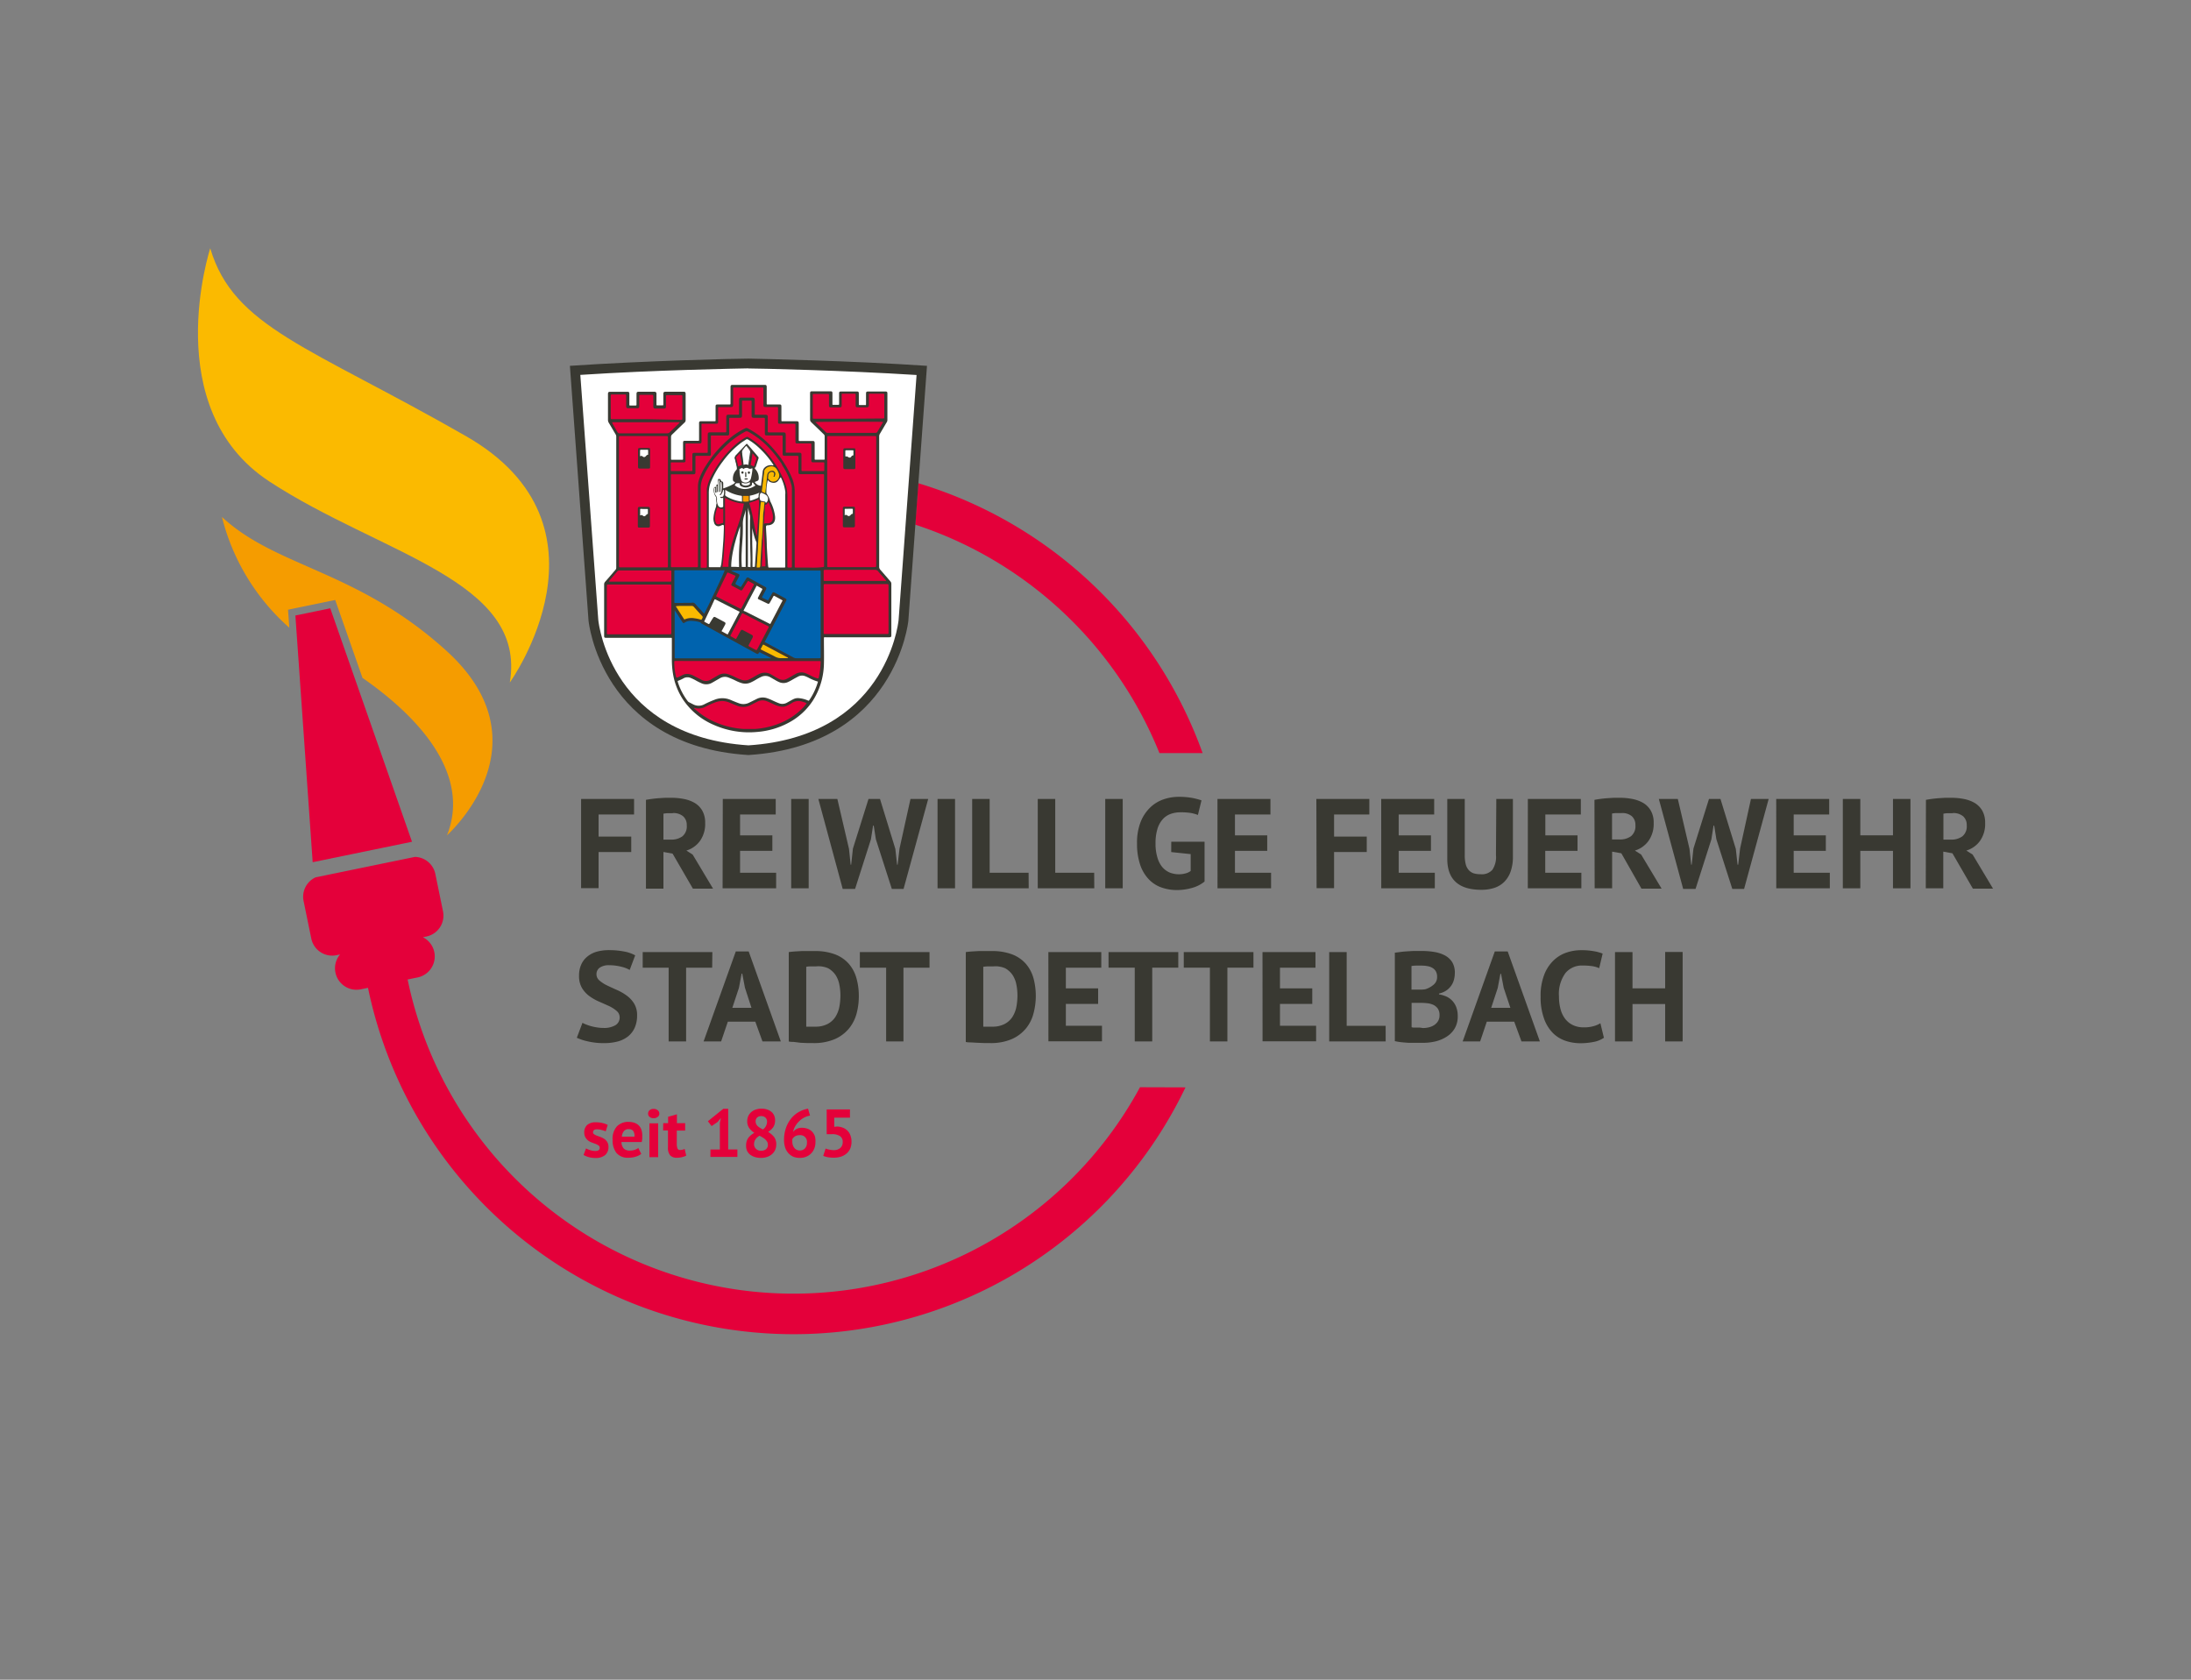 <svg xmlns="http://www.w3.org/2000/svg" viewBox="0 0 450 345"><rect x="0" y="0" width="450" height="345" fill="#808080" stroke="none"/><defs><style>.cls-1{fill:#e4003a;}.cls-2{fill:#393932;}.cls-3{fill:#fbba00;}.cls-4{fill:#f59c00;}.cls-5{fill:#fff;}.cls-6{fill:#0063ae;}.cls-7{fill:#faf9f9;}.cls-8{fill:#0c0a0a;}</style></defs><g id="FFW_Dettelbach" data-name="FFW Dettelbach"><path class="cls-1" d="M188.6,99.25l-.63,8.51a81.32,81.32,0,0,1,50.16,46.92H247A89.44,89.44,0,0,0,188.6,99.25Z"/><path class="cls-1" d="M234.14,223.31A80.93,80.93,0,0,1,83.72,201.18l2.14-.44a4.41,4.41,0,0,0,1-8.24l.77-.16a4.38,4.38,0,0,0,3.35-5.2l-1.57-7.65A4.39,4.39,0,0,0,85.22,176v0l-20.4,4.2v0a4.38,4.38,0,0,0-2.46,4.9l1.57,7.65a4.39,4.39,0,0,0,5.14,3.45l.77-.16a4.41,4.41,0,0,0,4.2,7.17l1.54-.32a89.26,89.26,0,0,0,167.9,20.45Z"/><path class="cls-2" d="M119.35,164.1h10.88v3.19h-7.29v4.54h6.71V175h-6.71v7.42h-3.59Z"/><path class="cls-2" d="M132.67,164.28c.4-.07.83-.14,1.29-.2s.93-.11,1.39-.14.92-.06,1.35-.08l1.21,0a13.39,13.39,0,0,1,2.53.24,7.13,7.13,0,0,1,2.23.81,4.43,4.43,0,0,1,1.57,1.59,5,5,0,0,1,.59,2.53,6,6,0,0,1-1.05,3.67,5.35,5.35,0,0,1-2.81,2l1.29.82,4.19,7h-4.14l-4.17-7.19-1.88-.34v7.53h-3.59Zm5.5,2.75c-.37,0-.73,0-1.09,0a4.43,4.43,0,0,0-.82.1v5.32h1.52a3.78,3.78,0,0,0,2.38-.68,2.63,2.63,0,0,0,.89-2.25,2.37,2.37,0,0,0-.73-1.85A3.08,3.08,0,0,0,138.17,167Z"/><path class="cls-2" d="M148.45,164.1h10.87v3.19H152v4.28h6.63v3.19H152v4.49h7.41v3.2h-11Z"/><path class="cls-2" d="M162.5,164.1h3.59v18.35H162.5Z"/><path class="cls-2" d="M174.37,174.35l.34,3.25h.11l.36-3.31,3.2-10.19h2.36l3.15,10.25.36,3.25h.11l.39-3.31L187,164.1h3.64l-5.06,18.48h-2.41l-3.28-10.2-.44-2.81h-.13l-.45,2.84-3.25,10.17h-2.54l-5-18.48h3.9Z"/><path class="cls-2" d="M192.56,164.1h3.59v18.35h-3.59Z"/><path class="cls-2" d="M211.28,182.45H199.67V164.1h3.59v15.15h8Z"/><path class="cls-2" d="M224.75,182.45H213.14V164.1h3.59v15.15h8Z"/><path class="cls-2" d="M227,164.1h3.59v18.35H227Z"/><path class="cls-2" d="M240.56,172.88h6.84v8.18a6.93,6.93,0,0,1-2.64,1.33,11.39,11.39,0,0,1-3,.42,9.43,9.43,0,0,1-3.27-.55,6.58,6.58,0,0,1-2.6-1.72,8,8,0,0,1-1.74-3,13.41,13.41,0,0,1-.62-4.3,11.65,11.65,0,0,1,.74-4.42,8.39,8.39,0,0,1,2-3,7.37,7.37,0,0,1,2.74-1.65,9.62,9.62,0,0,1,3.09-.51,15.1,15.1,0,0,1,2.77.23,14,14,0,0,1,1.9.5l-.74,3a7.19,7.19,0,0,0-1.46-.41,13.14,13.14,0,0,0-2.08-.14,6,6,0,0,0-2.07.34,4,4,0,0,0-1.63,1.11,5.23,5.23,0,0,0-1.08,2,10,10,0,0,0-.38,2.94,9.5,9.5,0,0,0,.37,2.84,5.4,5.4,0,0,0,1,2,4.21,4.21,0,0,0,1.53,1.14,5.17,5.17,0,0,0,3.21.19,3,3,0,0,0,1.11-.51v-3.46l-4-.42Z"/><path class="cls-2" d="M250.05,164.1h10.88v3.19h-7.29v4.28h6.63v3.19h-6.63v4.49h7.42v3.2h-11Z"/><path class="cls-2" d="M270.36,164.1h10.88v3.19H274v4.54h6.71V175H274v7.42h-3.59Z"/><path class="cls-2" d="M283.68,164.1h10.88v3.19h-7.29v4.28h6.63v3.19h-6.63v4.49h7.42v3.2h-11Z"/><path class="cls-2" d="M307.32,164.1h3.41v11.84a9,9,0,0,1-.47,3.07,5.7,5.7,0,0,1-1.31,2.12,5.14,5.14,0,0,1-2.05,1.24,8.52,8.52,0,0,1-2.65.39q-7,0-7-6.37V164.1h3.59v11.58a7.21,7.21,0,0,0,.2,1.82,2.83,2.83,0,0,0,.62,1.21,2.41,2.41,0,0,0,1,.66,5,5,0,0,0,1.47.19,2.86,2.86,0,0,0,2.39-.92,4.73,4.73,0,0,0,.73-3Z"/><path class="cls-2" d="M313.8,164.1h10.88v3.19h-7.29v4.28H324v3.19h-6.63v4.49h7.42v3.2h-11Z"/><path class="cls-2" d="M327.48,164.28c.4-.07.83-.14,1.3-.2s.92-.11,1.39-.14.91-.06,1.35-.08l1.2,0a13.31,13.31,0,0,1,2.53.24,7.13,7.13,0,0,1,2.23.81,4.35,4.35,0,0,1,1.57,1.59,4.86,4.86,0,0,1,.59,2.53,6,6,0,0,1-1.05,3.67,5.37,5.37,0,0,1-2.8,2l1.28.82,4.2,7h-4.14L333,175.26l-1.89-.34v7.53h-3.59ZM333,167c-.36,0-.73,0-1.08,0a4.56,4.56,0,0,0-.83.1v5.32h1.52a3.81,3.81,0,0,0,2.39-.68,2.66,2.66,0,0,0,.89-2.25,2.38,2.38,0,0,0-.74-1.85A3.06,3.06,0,0,0,333,167Z"/><path class="cls-2" d="M347,174.35l.34,3.25h.11l.36-3.31L351,164.1h2.36l3.15,10.25.36,3.25H357l.39-3.31,2.23-10.19h3.64l-5.05,18.48h-2.42l-3.27-10.2-.45-2.81h-.13l-.45,2.84-3.25,10.17h-2.54l-5-18.48h3.9Z"/><path class="cls-2" d="M364.81,164.1h10.88v3.19H368.4v4.28H375v3.19H368.4v4.49h7.42v3.2h-11Z"/><path class="cls-2" d="M388.79,174.76h-6.71v7.69h-3.59V164.1h3.59v7.47h6.71V164.1h3.59v18.35h-3.59Z"/><path class="cls-2" d="M395.56,164.28c.4-.07.83-.14,1.29-.2s.93-.11,1.39-.14.91-.06,1.35-.08l1.21,0a13.39,13.39,0,0,1,2.53.24,7.13,7.13,0,0,1,2.23.81,4.43,4.43,0,0,1,1.57,1.59,5,5,0,0,1,.59,2.53,6,6,0,0,1-1.05,3.67,5.35,5.35,0,0,1-2.81,2l1.29.82,4.19,7H405.2L401,175.26l-1.88-.34v7.53h-3.59Zm5.5,2.75c-.37,0-.73,0-1.09,0a4.43,4.43,0,0,0-.82.1v5.32h1.52a3.78,3.78,0,0,0,2.38-.68,2.63,2.63,0,0,0,.89-2.25,2.37,2.37,0,0,0-.73-1.85A3.08,3.08,0,0,0,401.06,167Z"/><path class="cls-2" d="M127.27,209a1.7,1.7,0,0,0-.62-1.36,6.86,6.86,0,0,0-1.55-1c-.62-.28-1.29-.58-2-.89a10.35,10.35,0,0,1-2-1.12,5.76,5.76,0,0,1-1.55-1.67,4.75,4.75,0,0,1-.62-2.54,5.52,5.52,0,0,1,.45-2.32,4.38,4.38,0,0,1,1.27-1.64,5.41,5.41,0,0,1,1.95-1,9.35,9.35,0,0,1,2.52-.31,16,16,0,0,1,3,.27,7.53,7.53,0,0,1,2.34.8l-1.13,3a6.38,6.38,0,0,0-1.73-.66,9.87,9.87,0,0,0-2.49-.31,3.22,3.22,0,0,0-1.93.5,1.6,1.6,0,0,0-.67,1.34,1.66,1.66,0,0,0,.62,1.31,7.25,7.25,0,0,0,1.55,1c.62.3,1.29.6,2,.92a10.43,10.43,0,0,1,2,1.14,5.68,5.68,0,0,1,1.55,1.65,4.52,4.52,0,0,1,.62,2.45,6.1,6.1,0,0,1-.49,2.53,4.78,4.78,0,0,1-1.36,1.77,5.85,5.85,0,0,1-2.12,1.05,10.71,10.71,0,0,1-2.74.34,14.28,14.28,0,0,1-3.46-.37,10.82,10.82,0,0,1-2.21-.73l1.16-3.07a6,6,0,0,0,.74.34,9.78,9.78,0,0,0,1,.34,10.47,10.47,0,0,0,1.22.26,8.2,8.2,0,0,0,1.32.11,4.57,4.57,0,0,0,2.45-.54A1.8,1.8,0,0,0,127.27,209Z"/><path class="cls-2" d="M146.27,198.75h-5.35V213.9h-3.59V198.75H132v-3.2h14.31Z"/><path class="cls-2" d="M155.13,209.84h-5.64l-1.38,4.06h-3.6l6.61-18.48h2.65l6.6,18.48H156.6ZM150.41,207h3.93L153,202.87l-.55-2.89h-.13l-.55,2.91Z"/><path class="cls-2" d="M162,195.55c.36-.05.78-.09,1.24-.13l1.43-.08,1.43,0h1.24a11.45,11.45,0,0,1,4.17.68,7.14,7.14,0,0,1,2.81,1.92,7.74,7.74,0,0,1,1.57,2.93,13.45,13.45,0,0,1,.5,3.75,13.75,13.75,0,0,1-.47,3.59,8.16,8.16,0,0,1-1.58,3.07,7.88,7.88,0,0,1-2.89,2.15,10.82,10.82,0,0,1-4.45.81l-1.11,0-1.44-.06L163,214q-.69,0-1-.09Zm5.63,2.94-1.17,0c-.39,0-.68.05-.87.08v12.3l.35,0,.54,0,.55,0h.39a5.3,5.3,0,0,0,2.53-.54,4.24,4.24,0,0,0,1.6-1.42,5.91,5.91,0,0,0,.83-2.06,12.68,12.68,0,0,0,.23-2.4,11.29,11.29,0,0,0-.21-2.16,5.54,5.54,0,0,0-.77-2,4.52,4.52,0,0,0-1.53-1.41A4.94,4.94,0,0,0,167.58,198.49Z"/><path class="cls-2" d="M190.91,198.75h-5.35V213.9H182V198.75H176.6v-3.2h14.31Z"/><path class="cls-2" d="M198.36,195.55c.36-.05.78-.09,1.24-.13l1.43-.08,1.43,0h1.24a11.45,11.45,0,0,1,4.17.68,7.14,7.14,0,0,1,2.81,1.92,7.74,7.74,0,0,1,1.57,2.93,14,14,0,0,1,0,7.34,8,8,0,0,1-1.57,3.07,7.88,7.88,0,0,1-2.89,2.15,10.82,10.82,0,0,1-4.45.81l-1.11,0-1.44-.06-1.43-.08q-.69,0-1-.09Zm5.63,2.94-1.16,0a8.71,8.71,0,0,0-.88.08v12.3l.35,0,.54,0,.55,0h.39a5.3,5.3,0,0,0,2.53-.54,4.24,4.24,0,0,0,1.6-1.42,5.91,5.91,0,0,0,.83-2.06,12.68,12.68,0,0,0,.23-2.4,11.29,11.29,0,0,0-.21-2.16,5.54,5.54,0,0,0-.77-2,4.52,4.52,0,0,0-1.53-1.41A4.94,4.94,0,0,0,204,198.49Z"/><path class="cls-2" d="M215.32,195.55h10.87v3.2h-7.28V203h6.63v3.2h-6.63v4.48h7.42v3.2h-11Z"/><path class="cls-2" d="M242,198.75h-5.35V213.9h-3.59V198.75h-5.38v-3.2H242Z"/><path class="cls-2" d="M257.44,198.75h-5.35V213.9H248.5V198.75h-5.37v-3.2h14.31Z"/><path class="cls-2" d="M259.3,195.55h10.88v3.2h-7.29V203h6.63v3.2h-6.63v4.48h7.42v3.2h-11Z"/><path class="cls-2" d="M284.6,213.9H273V195.55h3.59V210.7h8Z"/><path class="cls-2" d="M298.8,199.83a5.34,5.34,0,0,1-.17,1.36,3.67,3.67,0,0,1-.56,1.24,3.89,3.89,0,0,1-1,1,4.47,4.47,0,0,1-1.52.64v.16a6.75,6.75,0,0,1,1.49.44,3.82,3.82,0,0,1,1.23.87,4,4,0,0,1,.83,1.34,5.18,5.18,0,0,1,.3,1.86,4.81,4.81,0,0,1-.6,2.45,5,5,0,0,1-1.61,1.69,7.42,7.42,0,0,1-2.3,1,11,11,0,0,1-2.65.31h-1.14c-.46,0-1,0-1.49,0s-1.07-.06-1.63-.11a11.79,11.79,0,0,1-1.5-.24V195.68l1.14-.15c.43-.06.88-.1,1.37-.13s1-.07,1.51-.08l1.53,0a15.85,15.85,0,0,1,2.51.2,7.09,7.09,0,0,1,2.17.69,4,4,0,0,1,1.54,1.39A4.12,4.12,0,0,1,298.8,199.83Zm-7.73,3.43.85,0a7,7,0,0,0,.8-.07,4.7,4.7,0,0,0,1.72-.94,2,2,0,0,0,.72-1.63,2.24,2.24,0,0,0-.26-1.12,2,2,0,0,0-.7-.7,2.93,2.93,0,0,0-1-.36,6.15,6.15,0,0,0-1.15-.11q-.69,0-1.26,0a7.23,7.23,0,0,0-.89.08v4.85Zm1.18,7.89a4.86,4.86,0,0,0,1.27-.16,3.18,3.18,0,0,0,1.09-.48,2.56,2.56,0,0,0,.76-.81,2.31,2.31,0,0,0,.29-1.17,2.41,2.41,0,0,0-.34-1.35,2.45,2.45,0,0,0-.89-.77,4,4,0,0,0-1.24-.35,12.26,12.26,0,0,0-1.36-.08h-1.91v5a1.47,1.47,0,0,0,.42.08l.61,0,.68,0Z"/><path class="cls-2" d="M311,209.84h-5.63L304,213.9h-3.59l6.6-18.48h2.65l6.61,18.48h-3.78ZM306.27,207h3.94l-1.37-4.09-.55-2.89h-.13l-.55,2.91Z"/><path class="cls-2" d="M329.42,213.15a5.43,5.43,0,0,1-2.14.86,13.71,13.71,0,0,1-2.66.26,9.55,9.55,0,0,1-3.13-.51,6.67,6.67,0,0,1-2.61-1.65,8,8,0,0,1-1.79-3,12.71,12.71,0,0,1-.67-4.41,11.9,11.9,0,0,1,.75-4.52,8,8,0,0,1,1.94-2.94,7.1,7.1,0,0,1,2.66-1.6,9.36,9.36,0,0,1,2.93-.48,14.25,14.25,0,0,1,2.66.21,9.14,9.14,0,0,1,1.8.49l-.71,3a5.36,5.36,0,0,0-1.43-.42,14.05,14.05,0,0,0-2-.13,4.38,4.38,0,0,0-3.5,1.55,7.27,7.27,0,0,0-1.33,4.81,9.93,9.93,0,0,0,.32,2.59,5.66,5.66,0,0,0,.95,2,4.46,4.46,0,0,0,1.6,1.29,5,5,0,0,0,2.22.46,7.08,7.08,0,0,0,2-.24,5.57,5.57,0,0,0,1.42-.6Z"/><path class="cls-2" d="M342,206.22h-6.71v7.68h-3.59V195.55h3.59V203H342v-7.47h3.59V213.9H342Z"/><path class="cls-1" d="M123.17,235.71a.51.51,0,0,0-.24-.44,3.09,3.09,0,0,0-.58-.31l-.76-.28a3,3,0,0,1-.77-.4,2.32,2.32,0,0,1-.58-.66,1.93,1.93,0,0,1-.24-1,2,2,0,0,1,.61-1.57,2.6,2.6,0,0,1,1.77-.54,5.72,5.72,0,0,1,1.43.17,4.15,4.15,0,0,1,1,.37l-.4,1.31c-.22-.08-.49-.17-.81-.26a3.29,3.29,0,0,0-1-.14c-.53,0-.8.2-.8.62a.45.45,0,0,0,.24.4,2.61,2.61,0,0,0,.58.29l.76.28a4,4,0,0,1,.77.4,2.07,2.07,0,0,1,.58.63,1.87,1.87,0,0,1,.24,1,2.12,2.12,0,0,1-.68,1.66,3,3,0,0,1-2,.6,5.11,5.11,0,0,1-1.38-.18,4.36,4.36,0,0,1-1.05-.44l.5-1.35a5.16,5.16,0,0,0,.85.36,3.59,3.59,0,0,0,1.08.17,1.25,1.25,0,0,0,.65-.15A.57.57,0,0,0,123.17,235.71Z"/><path class="cls-1" d="M131.71,237a3.5,3.5,0,0,1-1.13.57,5,5,0,0,1-1.52.22,3,3,0,0,1-2.46-1,4.22,4.22,0,0,1-.78-2.69,3.82,3.82,0,0,1,.88-2.75,3.24,3.24,0,0,1,2.46-.92,3.86,3.86,0,0,1,1,.14,2.36,2.36,0,0,1,.89.46,2.27,2.27,0,0,1,.63.86,3.52,3.52,0,0,1,.23,1.35c0,.19,0,.4,0,.62a6.31,6.31,0,0,1-.11.7h-4.16a2.08,2.08,0,0,0,.45,1.32,1.74,1.74,0,0,0,1.33.44,3,3,0,0,0,1-.17,2.78,2.78,0,0,0,.68-.36Zm-2.58-5.09a1.28,1.28,0,0,0-1,.42,2.09,2.09,0,0,0-.41,1.13h2.58a1.72,1.72,0,0,0-.23-1.15A1,1,0,0,0,129.13,231.94Z"/><path class="cls-1" d="M133.11,228.73a.92.92,0,0,1,.3-.69,1.16,1.16,0,0,1,.83-.28,1.25,1.25,0,0,1,.85.28.88.88,0,0,1,.33.69.83.83,0,0,1-.33.67,1.29,1.29,0,0,1-.85.27,1.2,1.2,0,0,1-.83-.27A.86.86,0,0,1,133.11,228.73Zm.27,2h1.8v6.94h-1.8Z"/><path class="cls-1" d="M136.22,230.69h1v-1.31l1.81-.51v1.82h1.69v1.52H139v2.67a2.76,2.76,0,0,0,.14,1,.55.55,0,0,0,.55.32,1.65,1.65,0,0,0,.48-.06,2.45,2.45,0,0,0,.45-.16l.32,1.38a4.34,4.34,0,0,1-1.89.43,1.82,1.82,0,0,1-1.41-.49,2.38,2.38,0,0,1-.45-1.62v-3.5h-1Z"/><path class="cls-1" d="M145.92,236.1h1.93v-5.48l.21-1-.67.82-1.24.85-.76-1,3.17-2.56h1v8.36h1.89v1.53h-5.54Z"/><path class="cls-1" d="M153.24,235.26a2.86,2.86,0,0,1,.12-.87,2.42,2.42,0,0,1,.35-.7,3.24,3.24,0,0,1,.55-.56,4.66,4.66,0,0,1,.67-.46,3.66,3.66,0,0,1-1.07-1,2.41,2.41,0,0,1-.39-1.4,2.6,2.6,0,0,1,.2-1,2.39,2.39,0,0,1,.59-.82,2.7,2.7,0,0,1,.92-.54,3.59,3.59,0,0,1,1.22-.2,3.69,3.69,0,0,1,1.14.17,2.64,2.64,0,0,1,.88.47,2,2,0,0,1,.57.75,2.17,2.17,0,0,1,.2,1,2.54,2.54,0,0,1-.36,1.39,3.72,3.72,0,0,1-1.08,1,4.27,4.27,0,0,1,1.26,1.07,2.51,2.51,0,0,1,.42,1.5,2.75,2.75,0,0,1-.23,1.13,2.43,2.43,0,0,1-.65.87,2.86,2.86,0,0,1-1,.56,3.68,3.68,0,0,1-1.27.2,4.12,4.12,0,0,1-1.26-.18,3.16,3.16,0,0,1-1-.52,2.31,2.31,0,0,1-.61-.81A2.56,2.56,0,0,1,153.24,235.26Zm4.47-.19a1.08,1.08,0,0,0-.16-.58,2.16,2.16,0,0,0-.39-.48,3.74,3.74,0,0,0-.54-.39c-.2-.12-.4-.24-.61-.35a2.3,2.3,0,0,0-.89.81,1.8,1.8,0,0,0-.25.87,1.3,1.3,0,0,0,.39,1,1.37,1.37,0,0,0,1.06.4,1.54,1.54,0,0,0,1-.31A1.11,1.11,0,0,0,157.71,235.07Zm-2.52-4.76a1.31,1.31,0,0,0,.13.58,1.34,1.34,0,0,0,.34.44,3,3,0,0,0,.48.35,6.19,6.19,0,0,0,.57.3,2,2,0,0,0,.83-1.56,1.1,1.1,0,0,0-.34-.88,1.21,1.21,0,0,0-.83-.3,1.15,1.15,0,0,0-.89.32A1.08,1.08,0,0,0,155.19,230.31Z"/><path class="cls-1" d="M167.48,234.62a3.28,3.28,0,0,1-.23,1.26,2.94,2.94,0,0,1-1.65,1.69,3.21,3.21,0,0,1-1.3.25,3.73,3.73,0,0,1-1.32-.22,3,3,0,0,1-1-.69,3.23,3.23,0,0,1-.7-1.15,5,5,0,0,1-.25-1.62,7.46,7.46,0,0,1,.4-2.48,6.38,6.38,0,0,1,1.07-1.94,5.54,5.54,0,0,1,1.57-1.33,6,6,0,0,1,1.89-.68l.41,1.43a3.88,3.88,0,0,0-1.28.44,4.36,4.36,0,0,0-1,.76,4.55,4.55,0,0,0-.77,1,4.27,4.27,0,0,0-.44,1.13,2.55,2.55,0,0,1,.73-.59,2.28,2.28,0,0,1,1.11-.24,3.31,3.31,0,0,1,1.15.2,2.35,2.35,0,0,1,.9.57,2.73,2.73,0,0,1,.59.94A3.86,3.86,0,0,1,167.48,234.62Zm-1.75.09a1.36,1.36,0,0,0-1.52-1.55,1.65,1.65,0,0,0-.94.25,1.48,1.48,0,0,0-.54.58c0,.1,0,.19,0,.27v.22a2.5,2.5,0,0,0,.09.66,1.86,1.86,0,0,0,.29.58,1.4,1.4,0,0,0,.48.42,1.46,1.46,0,0,0,.69.16,1.35,1.35,0,0,0,1.06-.45A1.57,1.57,0,0,0,165.73,234.71Z"/><path class="cls-1" d="M171.19,236.23a2,2,0,0,0,1.4-.45,1.54,1.54,0,0,0,.49-1.22,1.38,1.38,0,0,0-.57-1.22,2.85,2.85,0,0,0-1.62-.39l-1.1,0v-5.08h4.78v1.69h-3.23v1.88l.57-.06a3.59,3.59,0,0,1,1.23.25,2.8,2.8,0,0,1,.94.62,2.61,2.61,0,0,1,.6,1,3.54,3.54,0,0,1,.21,1.26,3.62,3.62,0,0,1-.28,1.44,2.89,2.89,0,0,1-.77,1,3.34,3.34,0,0,1-1.16.63,4.86,4.86,0,0,1-1.46.2,6.51,6.51,0,0,1-1.19-.1,4.13,4.13,0,0,1-.95-.28l.49-1.5a3.38,3.38,0,0,0,.7.21A4.77,4.77,0,0,0,171.19,236.23Z"/><path class="cls-3" d="M43.18,51S32.43,83.9,55.32,98.89s52.93,20.24,49.39,41.29c0,0,23.15-32.19-9-50.6S48,67.26,43.18,51Z"/><path class="cls-4" d="M91.58,133.57c-18.27-16.51-34.85-17-46-27.4a44.82,44.82,0,0,0,13.84,22.76l-.26-3.7,9.69-2,5.6,16c14.18,9.88,21.76,21.3,17.35,32.35C91.75,171.57,113,152.89,91.58,133.57Z"/><polygon class="cls-1" points="84.62 172.89 67.83 124.94 60.67 126.42 64.22 177.09 84.62 172.89"/><path class="cls-5" d="M153.65,154.09c-29-1.88-31.67-25.65-31.77-26.66l-3.76-51.34c15.46-1,33.44-1.37,35.48-1.41h.23c2,0,20,.4,35.49,1.41l-3.76,51.37c-.1,1-2.79,24.75-31.77,26.63h-.14Z"/><path class="cls-2" d="M153.71,75.68h.1c2,0,19.23.38,34.44,1.34l-3.69,50.33c-.13,1.26-2.93,23.93-30.84,25.74h0c-27.91-1.81-30.71-24.49-30.84-25.74L119.19,77c15.2-1,32.44-1.3,34.43-1.34h.09m.14-2h-.27c-2.41,0-20.9.42-36.53,1.48l3.83,52.37s2.48,25.6,32.7,27.56v0h.27v0c30.22-2,32.71-27.56,32.71-27.56l3.83-52.37c-15.63-1.06-34.12-1.43-36.54-1.48Z"/><path class="cls-2" d="M131.08,131h-6.55c-.39,0-.45-.05-.45-.44,0-3.51,0-7,0-10.54a.75.75,0,0,1,.19-.51c.72-.81,1.42-1.64,2.13-2.46a.63.63,0,0,0,.17-.45V89.68a.87.87,0,0,0-.12-.45c-.48-.8-.94-1.62-1.43-2.42a1.13,1.13,0,0,1-.15-.57V81c0-.45.08-.53.53-.53h3.49c.28,0,.37.12.37.4,0,.66,0,1.32,0,2,0,.48-.07.41.4.42h.87c.17,0,.21-.06.2-.21V81c0-.46.08-.54.55-.54h3.09c.33,0,.47.14.46.46,0,.69,0,1.39,0,2.08,0,.26,0,.26.25.26H136c.23,0,.23,0,.24-.25,0-.69,0-1.38,0-2.08,0-.3.06-.47.47-.47,1.21,0,2.42,0,3.63,0,.4,0,.48.09.48.5,0,1.77,0,3.54,0,5.3a.64.64,0,0,1-.22.53c-.86.81-1.71,1.65-2.56,2.46a.65.65,0,0,0-.22.5c0,1.45,0,2.91,0,4.36,0,.35,0,.32.29.32H140c.29,0,.29,0,.29-.29V91c0-.41.06-.46.47-.46h2.55c.27,0,.27,0,.27-.28V87.13a2.44,2.44,0,0,1,0-.27c0-.24.12-.33.36-.34h2.69c.4,0,.34,0,.34-.36,0-.87,0-1.74,0-2.62,0-.4.06-.46.47-.46h2.28c.34,0,.32,0,.32-.33V79.52c0-.39.1-.47.49-.47H157c.39,0,.47.08.47.48v3.25c0,.33,0,.29.29.29h2.19c.49,0,.54.05.54.56v2.52a1.34,1.34,0,0,1,0,.2c0,.14.05.18.18.17h2.92c.36,0,.46.09.46.45v3.19a1.92,1.92,0,0,1,0,.24c0,.13.05.18.17.17h2.62c.4,0,.47.07.48.46v3c0,.44-.05.38.36.39h1.48c.17,0,.21,0,.21-.21,0-1.54,0-3.09,0-4.63a.49.49,0,0,0-.18-.38c-.72-.69-1.44-1.4-2.17-2.09s-.64-.59-.64-1.46V81a1.76,1.76,0,0,1,0-.23c0-.32.09-.4.41-.4h3.79c.3,0,.39.1.39.41,0,.67,0,1.34,0,2v.24c0,.1,0,.13.14.13h1.07c.18,0,.16-.11.16-.22V80.79c0-.29.1-.38.39-.38H176c.3,0,.39.1.39.42v2.08c0,.29,0,.29.29.29h.87c.29,0,.32.07.32-.3,0-.61,0-1.23,0-1.84s0-.65.63-.65h3.29c.4,0,.47.07.47.46v5.34a.89.89,0,0,1-.13.5c-.48.8-.94,1.6-1.42,2.4a1,1,0,0,0-.14.53v26.75a.89.89,0,0,0,.23.63c.7.79,1.38,1.59,2.07,2.38a.76.76,0,0,1,.2.51v10.51c0,.41-.07.47-.51.47H169.65c-.49,0-.42-.07-.43.43,0,1.72.05,3.45,0,5.17a14.58,14.58,0,0,1-2.25,7.38,13.46,13.46,0,0,1-5.05,4.6,16.34,16.34,0,0,1-6.36,1.86,17.87,17.87,0,0,1-9.06-1.49,14.35,14.35,0,0,1-6.27-5.24,13.76,13.76,0,0,1-2-5.17,18.24,18.24,0,0,1-.24-3c0-1.35,0-2.71,0-4.06a1.92,1.92,0,0,1,0-.24c0-.09-.05-.14-.15-.13h-6.71Z"/><path class="cls-1" d="M137.78,107v-9.3c0-.29,0-.29.31-.29h4.33c.31,0,.4-.1.41-.4V94.07c0-.49,0-.44.42-.44h2.29c.4,0,.46-.07.46-.47,0-1.1,0-2.2,0-3.29a2.44,2.44,0,0,1,0-.27c0-.09,0-.15.14-.15h3.32a.32.32,0,0,0,.31-.3c0-.11,0-.22,0-.33V86.15c0-.33,0-.33.33-.33h1.78c.42,0,.52-.1.52-.52V82.45c0-.11,0-.17.16-.17h1.64a.15.15,0,0,1,.17.17v2.72a1.34,1.34,0,0,0,0,.2c0,.33.11.44.44.45h1.92c.35,0,.36,0,.36.35v2.69a1.76,1.76,0,0,0,0,.23c0,.23.09.32.32.35h.27c.91,0,1.83,0,2.75,0,.31,0,.31,0,.31.31,0,1.07,0,2.13,0,3.19a1.93,1.93,0,0,0,0,.24c0,.35.09.43.44.44h2.35c.46,0,.46,0,.46.48V96.9c0,.42.07.49.49.49h4.37c.43,0,.4,0,.4.39v18.43c0,.24,0,.21-.24.26a17.22,17.22,0,0,1-2.87.1c-.88,0-1.75,0-2.62,0-.29,0-.3,0-.3-.31V116c0-5,0-10,0-15a7.28,7.28,0,0,0-.63-3,21.63,21.63,0,0,0-3.42-5.43A19.17,19.17,0,0,0,155.29,89a18.68,18.68,0,0,0-1.67-1,.62.62,0,0,0-.63,0,15.49,15.49,0,0,0-3.08,2,23.86,23.86,0,0,0-5,5.75,12.91,12.91,0,0,0-1.27,2.55,5.11,5.11,0,0,0-.29,1.78v16c0,.45,0,.42-.42.42H138c-.16,0-.21-.07-.21-.22a2.43,2.43,0,0,0,0-.27Z"/><path class="cls-1" d="M127.13,103.05V90c0-.48,0-.44.43-.44h9.26c.35,0,.36,0,.36.35,0,.69,0,1.39,0,2.08,0,.88,0,1.77,0,2.65,0,.6,0,1.2,0,1.81V116c0,.65,0,.53-.52.53H127.5c-.37,0-.37,0-.37-.37Z"/><path class="cls-1" d="M169.9,103V90c0-.46-.05-.44.43-.44h9.37c.25,0,.25,0,.26.28V116c0,.51,0,.47-.47.48h-9.33c-.25,0-.25,0-.26-.27V103Z"/><path class="cls-6" d="M150.2,117.19l.3,0h17.79c.25,0,.25,0,.26.27v17.29c0,.5,0,.44-.45.45-1.51,0-3,0-4.53,0a1.17,1.17,0,0,1-.55-.13c-1.9-1-3.82-2.06-5.73-3.08l-.15-.08c-.11,0-.1-.13,0-.22l.37-.71,3.56-6.82.36-.68c.16-.33.13-.43-.19-.61l-.83-.45-1.3-.69c-.29-.15-.38-.12-.54.16s-.46.82-.7,1.23c-.12.2-.12.2-.33.11l-.82-.39c-.25-.12-.25-.12-.12-.38l.69-1.3c.18-.36.15-.46-.2-.65l-3.22-1.79c-.35-.19-.43-.17-.65.18l-.89,1.42c-.16.25-.14.3-.43.13s-.39-.21-.59-.32-.33-.18-.17-.49l.64-1.22c.17-.33.12-.45-.22-.59l-1.08-.46C150.35,117.32,150.26,117.31,150.2,117.19Z"/><path class="cls-1" d="M175.8,130.22h-6.34c-.29,0-.29,0-.29-.31,0-1.64,0-3.29,0-4.93v-4.53a1.93,1.93,0,0,0,0-.24c0-.17.06-.25.23-.25H182c.49,0,.49,0,.49.49v9.36c0,.42.05.41-.39.41Z"/><path class="cls-1" d="M131.22,130.28h-6.4q-.19,0-.18-.18v-9.62c0-.46,0-.42.41-.42h12.41c.45,0,.42,0,.42.42v9.39c0,.44,0,.41-.42.41Z"/><path class="cls-5" d="M168,140a12.38,12.38,0,0,1-.59,1.65,12.88,12.88,0,0,1-1.15,2.09c-.15.22-.15.22-.39.11a5.69,5.69,0,0,0-1.78-.45,2.07,2.07,0,0,0-1.17.22c-.31.15-.61.33-.91.49l-.32.18a1.92,1.92,0,0,1-1.8.11c-.48-.18-.94-.4-1.41-.62a8.88,8.88,0,0,0-.9-.36,2.73,2.73,0,0,0-2.15.13l-1.53.76a2.61,2.61,0,0,1-2.2.11c-.55-.2-1.1-.43-1.64-.66a4.29,4.29,0,0,0-3.39,0,19.76,19.76,0,0,0-2,.89,2.43,2.43,0,0,1-2.34,0l-.84-.43a.75.75,0,0,1-.25-.22,12.81,12.81,0,0,1-2-3.84,1,1,0,0,0-.05-.16c0-.09,0-.14.09-.17a8,8,0,0,0,1.22-.57,1.69,1.69,0,0,1,1.39,0,9.79,9.79,0,0,1,1.17.58c.33.18.66.34,1,.49a2.36,2.36,0,0,0,2.22-.12c.33-.18.66-.38,1-.57l.64-.37a2,2,0,0,1,1.59-.15,16.31,16.31,0,0,1,1.66.72,8.06,8.06,0,0,0,1.18.47,2.66,2.66,0,0,0,1.8-.12,9.63,9.63,0,0,0,1.1-.58c.32-.19.65-.38,1-.54a2,2,0,0,1,1.9,0c.33.18.65.38,1,.57a6.59,6.59,0,0,0,.83.44,2.21,2.21,0,0,0,1.88,0c.46-.21.88-.47,1.32-.72l.71-.38a1.73,1.73,0,0,1,1.52-.08c.22.09.43.18.64.29A10,10,0,0,0,168,140Z"/><path class="cls-1" d="M153.71,79.59h2.76c.32,0,.32,0,.32.33v3.19c0,.42.07.49.49.49h2.15c.37,0,.37,0,.37.36v2.72c0,.29.08.35.37.36H163c.37,0,.37,0,.37.38v3.22c0,.39.07.44.46.44h2.41c.38,0,.39,0,.39.4v2.89a1.77,1.77,0,0,0,0,.23c0,.27.11.36.38.36h1.81c.55,0,.48-.06.48.49v.94c0,.4,0,.37-.39.37H165c-.39,0-.39,0-.39-.37v-3c0-.3-.12-.41-.44-.41h-2.65c-.09,0-.14,0-.14-.15V92.6c0-1,0-2,0-3.08a1,1,0,0,0,0-.17c0-.43-.1-.54-.53-.54-.91,0-1.81,0-2.72,0-.47,0-.44,0-.44-.44V85.82a1.77,1.77,0,0,0,0-.23c0-.28-.11-.37-.4-.4h-1.94c-.34,0-.34,0-.34-.33V82.33c0-.6-.06-.66-.68-.66h-2c-.48,0-.53.06-.54.55V84.6a1.34,1.34,0,0,1,0,.2c0,.38,0,.38-.36.38h-1.68c-.52,0-.58.07-.58.57,0,.91,0,1.82,0,2.72,0,.33,0,.33-.35.33h-2.72a1.92,1.92,0,0,0-.24,0c-.41,0-.5.11-.5.53v3.49c0,.15-.06.2-.2.19h-2.42c-.49,0-.54.06-.54.54v2.82a2.35,2.35,0,0,1,0,.26.12.12,0,0,1-.13.13h-4.16c-.09,0-.14,0-.14-.15V95.11a.13.13,0,0,1,.15-.14h2.42c.37,0,.45-.07.45-.45,0-.94,0-1.88,0-2.82,0-.1,0-.2,0-.3,0-.3,0-.31.29-.31s.56,0,.84,0h1.71c.34,0,.45-.09.45-.42,0-.73,0-1.46,0-2.19v-1.1c0-.34,0-.34.33-.34H147c.42,0,.49-.06.49-.48V83.75a.13.13,0,0,1,.15-.14h2.42c.42,0,.51-.09.52-.51V79.73a.13.13,0,0,1,.15-.14h3Z"/><path class="cls-1" d="M153.53,135.78H168.1c.47,0,.47-.07.44.44a17.43,17.43,0,0,1-.36,2.89c-.06.25-.14.27-.35.2A4.75,4.75,0,0,1,167,139c-.44-.21-.88-.44-1.33-.64a2.43,2.43,0,0,0-2.31.09l-1.2.68c-.2.12-.41.23-.62.33a1.69,1.69,0,0,1-1.52,0,9.33,9.33,0,0,1-1.11-.63l-.61-.35a2.53,2.53,0,0,0-2.36-.05c-.41.19-.81.43-1.2.66l-.83.44a2.07,2.07,0,0,1-1.6.1,12.07,12.07,0,0,1-1.39-.59,9.18,9.18,0,0,0-1.45-.59,2.41,2.41,0,0,0-1.86.19l-.84.48-.78.46a1.91,1.91,0,0,1-2,0l-1.61-.83a3.53,3.53,0,0,0-.95-.31,2,2,0,0,0-1.15.17c-.17.07-.34.16-.51.24s-.38.2-.57.28-.3.09-.37-.19a13.43,13.43,0,0,1-.35-2.82c0-.36,0-.36.38-.36Z"/><path class="cls-6" d="M138.59,125.35l.44.67c.35.55.7,1.11,1.06,1.66.23.35.29.36.63.14a2,2,0,0,1,.95-.3,6.42,6.42,0,0,1,2,.26.46.46,0,0,1,.31.18c.07.12.21.16.33.23l7.29,4,3.65,2c.37.2.42.2.65-.14.1-.14.18-.09.28,0l1.71.86.49.25a.28.28,0,0,1-.25.06q-9.62,0-19.23,0c-.32,0-.33,0-.33-.3v-9.33c0-.05,0-.11,0-.16Z"/><path class="cls-1" d="M142.52,145.38a3.11,3.11,0,0,0,2.5-.29,17.16,17.16,0,0,1,1.81-.8,4.69,4.69,0,0,1,1.44-.31,4.09,4.09,0,0,1,1.68.39l1.46.59a3.26,3.26,0,0,0,2.76-.14c.48-.25,1-.51,1.46-.74a2.29,2.29,0,0,1,1.76-.09c.53.19,1,.44,1.54.67a5.8,5.8,0,0,0,1.42.48,2.05,2.05,0,0,0,1.27-.19,8.72,8.72,0,0,0,1-.54,2.48,2.48,0,0,1,2.27-.26,3.28,3.28,0,0,1,.77.29,5.48,5.48,0,0,1-.81,1,13.69,13.69,0,0,1-4.17,2.89,16.32,16.32,0,0,1-4.16,1.23,15,15,0,0,1-1.63.17c-.67,0-1.34,0-2,0a17.25,17.25,0,0,1-6-1.41,14.64,14.64,0,0,1-4.05-2.59A.89.89,0,0,1,142.52,145.38Z"/><path class="cls-5" d="M158.67,95.58a1.8,1.8,0,0,0-1.69.53,1.5,1.5,0,0,0-.31.6c-.11,1-.22,1.82-.34,2.78,0,.09,0,.17-.05.29A1.64,1.64,0,0,1,155,99l.49-.2a.46.46,0,0,0,.34-.47,2.66,2.66,0,0,0-.62-1.89c-.08-.09-.19-.16-.18-.3a11,11,0,0,1,.49-1.7.62.62,0,0,0-.14-.7c-.62-.71-1.22-1.44-1.83-2.15-.23-.27-.27-.28-.52,0-.7.7-1.34,1.45-2,2.15a.53.53,0,0,0-.09.54c.11.45.23.91.33,1.37a5.59,5.59,0,0,1,.08.59c0,.12-.06.2-.13.29a2.59,2.59,0,0,0-.69,1.93.47.47,0,0,0,.34.51l.1.06a.67.67,0,0,1-.37.4,10.58,10.58,0,0,1-2.06.89c0-.31,0-.6,0-.9s0-.52-.37-.56c-.07,0-.07,0-.07-.09a.34.34,0,0,0-.09-.22.37.37,0,0,0-.37-.17c-.17,0-.21.18-.22.34s0,.42,0,.63,0,.16-.11.17-.25.16-.25.34,0,.14-.13.15-.3.09-.31.3A2.3,2.3,0,0,0,147,102a.51.51,0,0,1,.11.34,3.38,3.38,0,0,0,.07,1c0,.16-.09.27-.08.41a1.69,1.69,0,0,1-.13.59,7.84,7.84,0,0,0-.42,1.86,2.55,2.55,0,0,0,.13,1.19.9.9,0,0,0,1.24.62l.4-.17c.26-.08.33,0,.35.23s-.06,2.29-.11,3c-.12,1.51-.2,3-.39,4.53a3.66,3.66,0,0,1-.21.89H146c-.47,0-.42.06-.42-.4V109c0-2.55,0-5.1,0-7.65A6.05,6.05,0,0,1,146,99a18.52,18.52,0,0,1,2.45-4.22,18.3,18.3,0,0,1,3.8-3.86c.3-.21.62-.4.93-.61a.41.41,0,0,1,.51,0,12.75,12.75,0,0,1,2.16,1.63,18.61,18.61,0,0,1,3,3.55C158.84,95.61,158.76,95.61,158.67,95.58Z"/><path class="cls-1" d="M160.7,95.63a14,14,0,0,1,1.83,3.94,3.08,3.08,0,0,1,.12.86q0,7.84,0,15.71v.1c0,.33,0,.33-.33.33-.68,0-.6.08-.6-.58,0-4.7,0-9.4,0-14.1a7.29,7.29,0,0,0-.52-2.74,20.94,20.94,0,0,0-3.48-5.86,15.06,15.06,0,0,0-3.5-3.16l-.28-.17c-.51-.29-.37-.33-1,0a13.32,13.32,0,0,0-2.47,1.9A21.55,21.55,0,0,0,146,97.94a9.13,9.13,0,0,0-.82,2.37,5.43,5.43,0,0,0,0,.8v15c0,.53,0,.49-.49.49h-.54c-.16,0-.25,0-.24-.23s0-.2,0-.3c0-5.26,0-10.51,0-15.77a5.5,5.5,0,0,1,.52-2.37,18.39,18.39,0,0,1,2.49-4,25,25,0,0,1,2.37-2.56A17.64,17.64,0,0,1,153,88.69a.65.65,0,0,1,.71,0,17.4,17.4,0,0,1,4.67,3.78,24.23,24.23,0,0,1,2.11,2.73l.12.2A1.07,1.07,0,0,0,160.7,95.63Z"/><path class="cls-6" d="M144.64,126.05a6.19,6.19,0,0,1-.61-.66c-.42-.45-.84-.9-1.24-1.36a.65.65,0,0,0-.59-.25c-.66.08-1.32,0-2,.06-.5,0-1,0-1.51,0-.12,0-.19,0-.19-.16v-6.21c0-.33,0-.34.34-.34h9.73a.57.57,0,0,1,.26,0C148.86,117.44,144.9,125.6,144.64,126.05Z"/><path class="cls-1" d="M174.3,86h-7.12c-.23,0-.24,0-.25-.24v-4.4a1.76,1.76,0,0,0,0-.23c0-.16.07-.21.22-.21H170c.25,0,.25,0,.26.27v2c0,.42.07.49.49.49s1.07,0,1.61,0,.51-.21.51-.53c0-.62,0-1.23,0-1.85v-.23c0-.14.05-.21.19-.2h2.32c.35,0,.36,0,.36.35v2c0,.35.08.44.43.44H178c.34,0,.45-.11.46-.47v-2c0-.32,0-.32.31-.32h2.55c.3,0,.3,0,.3.32v4.43c0,.33,0,.33-.33.33Z"/><path class="cls-1" d="M132.77,86.09h-7.15c-.13,0-.18-.06-.18-.18v-4.7c0-.13.06-.19.18-.19h2.62c.36,0,.37,0,.37.38,0,.65,0,1.31,0,2,0,.36.08.44.43.45h1.85c.32,0,.41-.09.41-.43v-2c0-.3,0-.32.33-.32h2.21c.33,0,.34,0,.34.34v2c0,.39.09.47.47.48h1.68c.36,0,.45-.1.46-.47,0-.68,0-1.36,0-2,0-.28,0-.29.28-.29h2.75c.33,0,.33,0,.33.35v4.4c0,.32,0,.32-.34.32Z"/><path class="cls-5" d="M158.08,102.54a6.47,6.47,0,0,0-.66-1.21,9.17,9.17,0,0,1,.28-2.74,3,3,0,0,0,.25.29s1.27.83,2-.32c.07-.11.11-.12.19-.26s.19-.35.29-.15a9.63,9.63,0,0,1,.85,2.78,3.12,3.12,0,0,1,0,.61v14.73c0,.29,0,.3-.28.3h-2.95c-.23,0-.23,0-.28-.26s-.28-4-.28-4.16c0-1.29-.12-2.58-.17-3.87,0-.26.07-.38.32-.39h.17c.94-.09,1.47-.65,1.38-1.79a8.8,8.8,0,0,0-.92-3A2,2,0,0,1,158.08,102.54Z"/><path class="cls-5" d="M155.42,120.29c.36.2.69.39,1,.56.16.08.19.15.1.31-.25.46-.49.93-.73,1.39s-.16.45.2.63l1.57.75c.31.15.4.12.57-.17s.46-.82.68-1.23c.08-.15.15-.19.31-.1l1.62.89-1.12,2.15-1.29,2.46c-.13.27-.11.26-.37.13l-5-2.53-.09,0c-.16-.06-.16-.14-.08-.28.28-.51.54-1,.81-1.54l1.69-3.2A1.47,1.47,0,0,1,155.42,120.29Z"/><path class="cls-1" d="M125.75,86.73H139.6a.59.59,0,0,1-.22.29l-1.79,1.73A.73.73,0,0,1,137,89c-3.24,0-6.49,0-9.73,0a.46.46,0,0,1-.46-.25c-.33-.58-.67-1.16-1-1.74C125.79,86.92,125.72,86.85,125.75,86.73Z"/><path class="cls-1" d="M181.38,86.66l-.38.67-.78,1.33a.42.42,0,0,1-.42.25H170a.45.45,0,0,1-.36-.12l-2.07-2a.14.14,0,0,1-.07-.11C167.71,86.62,180.86,86.59,181.38,86.66Z"/><path class="cls-1" d="M151.06,118.37a1.4,1.4,0,0,1-.09.17c-.21.42-.43.83-.65,1.25s-.13.43.18.6l1.42.76c.36.19.43.18.65-.16l.92-1.48c.14-.21.15-.22.37-.1l.79.45c.24.14.24.14.11.38l-1.6,3c-.28.55-.57,1.09-.86,1.64-.11.21-.12.21-.32.11l-4.69-2.39c-.23-.11-.23-.12-.13-.35l2.13-4.44c.12-.25.13-.25.38-.14.4.16.8.34,1.2.51C151,118.23,151.05,118.25,151.06,118.37Z"/><path class="cls-1" d="M125.05,119.41a6.87,6.87,0,0,1,.63-.76l1.09-1.28a.54.54,0,0,1,.43-.2h10.37c.31,0,.31,0,.31.32v1.71c0,.24,0,.25-.25.26H125.42A.73.73,0,0,1,125.05,119.41Z"/><path class="cls-1" d="M182,119.32a1,1,0,0,1-.38,0H169.43c-.25,0-.26,0-.26-.27,0-.58,0-1.16,0-1.75,0-.22,0-.25.25-.26h10.23a.86.86,0,0,1,.76.37c.46.56,1,1.1,1.42,1.65C181.89,119.15,182,119.2,182,119.32Z"/><path class="cls-1" d="M153.88,132.77c-.14-.07-.17-.15-.1-.29.24-.44.46-.9.7-1.34s.25-.58-.26-.85l-1.54-.82c-.33-.17-.44-.15-.62.18l-.78,1.41c-.12.22-.12.21-.35.09l-.71-.39c-.24-.13-.24-.14-.11-.38l.85-1.64c.43-.81.86-1.62,1.28-2.43a2,2,0,0,0,.11-.2c.07-.14.17-.16.31-.09l3.3,1.7,1.54.76.24.12c.2.12.2.12.09.34-.31.61-.63,1.21-.94,1.81l-1.26,2.41-.16.28h0c-.06.05-.12.12-.22.06h0C155.15,133.46,154.29,133,153.88,132.77Z"/><path class="cls-5" d="M149.44,130.33l-1.15-.63c-.12-.06-.09-.13,0-.22l.54-1a2.12,2.12,0,0,1,.11-.21c.12-.27.09-.37-.17-.52l-.5-.27L147,126.8c-.3-.15-.39-.13-.58.16s-.47.73-.69,1.11c-.08.12-.15.13-.27.06s-.45-.24-.67-.36-.16-.12-.09-.26c.68-1.42,1.37-2.84,2-4.26.08-.17.14-.18.3-.1,1.17.6,2.34,1.2,3.52,1.79.45.24.91.47,1.4.71Z"/><path class="cls-5" d="M152.35,116.43h0a.35.35,0,0,1,0-.09,24.83,24.83,0,0,1,0-3.23c0-.53.06-1.06.09-1.59a35.67,35.67,0,0,0,.13-3.74,5.41,5.41,0,0,1,.26-1.86,11.93,11.93,0,0,0,.32-1.21c0,.37,0,.73,0,1.1,0,1.83,0,3.65,0,5.48l0,5v.16h-.71Z"/><path class="cls-5" d="M151,116.42h-.82v-.09c0-.88.14-3.46,1.83-8.24v0c0,.91,0,1.82-.1,2.74l0,.51a40.58,40.58,0,0,0-.12,4.69,3.27,3.27,0,0,0,0,.44Z"/><path class="cls-3" d="M138.83,124.51a8.51,8.51,0,0,1,1.23-.06c.65,0,1.3,0,1.95,0a.6.6,0,0,1,.52.22c.54.62,1.1,1.23,1.66,1.83a.33.33,0,0,1,.06.47.43.43,0,0,0-.05.12c-.06.16-.15.21-.33.16a6.89,6.89,0,0,0-1.18-.25,3.52,3.52,0,0,0-2,.19.16.16,0,0,1-.23-.06.64.64,0,0,0-.08-.14c-.46-.72-.92-1.43-1.37-2.15C138.92,124.72,138.83,124.64,138.83,124.51Z"/><path class="cls-5" d="M153.73,116.44c-.1,0-.12,0-.12,0a1.21,1.21,0,0,1,0-.4l0-10.84a4.56,4.56,0,0,0,0-.83,1.21,1.21,0,0,1,0-.19c0,.22.12.48.17.7.2.79.24,1,.26,1a6.26,6.26,0,0,1,0,1l0,.53c0,1.4,0,2.91.05,4.63v.13c0,1.18.1,2.41.05,3.61,0,.11,0,.22,0,.33s0,.25,0,.38Z"/><path class="cls-5" d="M155,116.44s0,0-.09,0h-.36s0-.19,0-.33c0-1.43,0-2.88-.05-4.29v-.21a2.8,2.8,0,0,1,0-.29v-.14a8.88,8.88,0,0,1,0-1.15c0-.19,0-.38,0-.58v-1a15.38,15.38,0,0,0,.42,1.72,7.49,7.49,0,0,0,.38,1.06.74.74,0,0,1,.07.41l-.32,4.68C155.05,116.35,155,116.41,155,116.44Z"/><path class="cls-5" d="M154.53,96.46a11.49,11.49,0,0,1-.33,1.9,1.15,1.15,0,0,1-1.78.52.66.66,0,0,1-.2-.34A6.7,6.7,0,0,1,151.9,97l0-.26c-.05-.39-.06-.4.17-.49s.33-.2.52,0,.13,0,.21,0a1,1,0,0,1,.68-.14s.08,0,.1,0a.75.75,0,0,0,.77.12C154.52,96.14,154.55,96.17,154.53,96.46Z"/><path class="cls-5" d="M148.51,100.61a.23.23,0,0,1,.19.23,2.26,2.26,0,0,1-.09.93c-.09.24-.2.3-.46.28l-.1,0a.09.09,0,0,0-.11.09s0,.08.06.11a.94.94,0,0,0,.53,0l0,1.76c0,.09-.05.13-.14.16a.69.69,0,0,1-.92-.37,2.55,2.55,0,0,1-.22-1v-.13a1.18,1.18,0,0,0-.26-.93,1.4,1.4,0,0,1-.27-.91c0-.18,0-.36,0-.54a.1.1,0,0,1,.1-.11c.06,0,.1,0,.1.1a4.87,4.87,0,0,0,0,.54c0,.13-.1.35.12.35s.09-.22.1-.34c0-.32,0-.63,0-.94a.21.21,0,0,1,.09-.18.3.3,0,0,1,.06.25c0,.32,0,.63,0,.94,0,.08,0,.18.11.17s.1-.1.1-.18c0-.36,0-.71,0-1.07s0-.78.06-1.17c0,0,0-.1,0-.11a.12.12,0,0,1,.14.07.75.75,0,0,1,.06.39c0,.6,0,1.21,0,1.81,0,.09-.06.24.08.24s.12-.15.12-.25c0-.48,0-1,0-1.45a.86.86,0,0,0,0-.16c0-.09,0-.18.11-.18s.1.1.11.18a5.76,5.76,0,0,1,.05,1.17c-.07.4,0,.86-.37,1.18a.09.09,0,0,0,0,.13.1.1,0,0,0,.14,0,.67.67,0,0,0,.25-.35C148.44,101.11,148.45,100.87,148.51,100.61Z"/><path class="cls-3" d="M161.85,135.18c-.42,0-.83,0-1.24,0a2.64,2.64,0,0,1-1.5-.35c-.87-.47-1.77-.89-2.66-1.34-.24-.12-.24-.13-.12-.36s.19-.38.29-.56.11-.21.33-.1c.94.51,1.88,1,2.83,1.52l1.88,1A.26.26,0,0,1,161.85,135.18Z"/><path class="cls-5" d="M153.72,95.42l-.19-.13a.31.31,0,0,0-.44,0,1.33,1.33,0,0,0-.12.06c-.16.11-.23,0-.27-.13a.38.38,0,0,1-.1-.21c-.13-.72-.26-1.45-.38-2.17a.5.5,0,0,1,0-.3,4.84,4.84,0,0,1,.94-1.08c.1-.09.21,0,.29.07a8.54,8.54,0,0,1,.69.78.76.76,0,0,1,.08.61c-.1.71-.22,1.42-.31,2.13l0,.16C153.86,95.3,153.87,95.44,153.72,95.42Z"/><path class="cls-5" d="M149,101.8a.22.22,0,0,1-.07-.2,2.9,2.9,0,0,0,0-.93c.1,0,.15,0,.22.06a8.38,8.38,0,0,0,3.06,1.09c.14,0,.19.08.18.21v1a8.16,8.16,0,0,1-3.28-1.12S149,101.85,149,101.8Z"/><path class="cls-2" d="M154.08,93.44c0-.25.08-.51.11-.76a.3.3,0,0,0,0-.26l-.85-1-1,1c-.12.13-.06.26,0,.38l.3,1.72a2.92,2.92,0,0,1,.09.66l0,0c0,.53-.4.62-.74.78-.16.07-.33.22-.53.06,0,0,0,.06,0,.1-.2-.61-.28-1.24-.47-1.84a.77.77,0,0,1,.24-.88c.66-.68,1.3-1.39,1.94-2.08l0,0c.21-.22.22-.22.41,0s.53.6.79.91c.44.52.87,1,1.32,1.56a.37.37,0,0,1,.08.42c-.22.62-.38,1.26-.63,1.87,0-.05,0-.14-.09-.09a.22.22,0,0,1-.32,0,.39.39,0,0,0-.14-.08,1.67,1.67,0,0,1-.79-.51A9.86,9.86,0,0,0,154.08,93.44Z"/><path class="cls-5" d="M153,100.45a3.31,3.31,0,0,1-2.12-.8.36.36,0,0,0,.14-.16.37.37,0,0,1,.38-.24l.24,0,.28,0h0c-.07.46.29.62.51.71a1.83,1.83,0,0,0,.74.16,2.07,2.07,0,0,0,1.06-.32.39.39,0,0,0,.21-.38,2.8,2.8,0,0,1,0-.29h.19s.07,0,.11.1a1.39,1.39,0,0,0,.35.41l.07.07A3.87,3.87,0,0,1,153,100.45Z"/><path class="cls-5" d="M156.47,102.89h-.12c-.21-.06-.24-.24-.28-.42a2.07,2.07,0,0,1,0-.86,1.31,1.31,0,0,1,.08-.21.25.25,0,0,1,.35-.15,4.33,4.33,0,0,1,.78.38,1,1,0,0,1,.06,1.64c-.14,0-.08-.24-.24-.25s-.19,0-.28-.05l-.1,0C156.63,102.91,156.54,102.93,156.47,102.89Z"/><path class="cls-5" d="M155.94,101.28a.93.93,0,0,0-.13.53.57.57,0,0,1-.11.44s-1.7.77-1.7.52,0-.57,0-.79,0-.18.17-.2a7.81,7.81,0,0,0,1.77-.58,0,0,0,0,1,0,0A0,0,0,0,1,155.94,101.28Z"/><path class="cls-4" d="M152.58,103c0-.33,0-.66,0-1,0-.11,0-.15.16-.15.3,0,.6,0,.9,0,.11,0,.16,0,.16.14,0,.28,0,.56,0,.83s-.18.15-.29.2A3.62,3.62,0,0,1,152.58,103Z"/><path class="cls-3" d="M159.92,97.14a3.91,3.91,0,0,0-.41-.79,1.27,1.27,0,0,0-1.38-.54,1.51,1.51,0,0,0-1,.59.6.6,0,0,0-.16.35c0,.29-.07.58-.11.87-.12,1-.24,2.11-.38,3.16,0,.16,0,.25.17.29a1,1,0,0,1,.39.19c.1,0,.14,0,.15-.12,0-.28.07-.55.1-.83.09-.9.19-1.8.28-2.7a1,1,0,0,1,.86-.91.66.66,0,0,1,.71,1c0,.09,0,.27-.19.22s0-.18,0-.27.12-.43-.07-.59a.58.58,0,0,0-.63-.07.74.74,0,0,0-.45.62c0,.19,0,.39-.07.59h0a.76.76,0,0,0,.2.27h0a.08.08,0,0,0,.07.07h0a1,1,0,0,0,.68.38A1.25,1.25,0,0,0,159.92,97.14Z"/><path class="cls-3" d="M157,101.08a1.25,1.25,0,0,0-.36-.15c-.07,0-.08,0-.06-.13.1-.79.19-1.58.29-2.37l.12-1.06c0-.2.06-.4.07-.6a.53.53,0,0,1,.14-.28,1.39,1.39,0,0,1,.94-.54,1.24,1.24,0,0,1,.27,0,1.09,1.09,0,0,1,1,.51l.08.14a3.25,3.25,0,0,1,.31.62,1,1,0,0,1-.06,1,1.14,1.14,0,0,1-.94.54h-.13a.86.86,0,0,1-.58-.32l0,0h0l0,0a.42.42,0,0,1-.14-.17V98a2.73,2.73,0,0,1,0-.4.56.56,0,0,1,.36-.5.57.57,0,0,1,.24,0,.32.32,0,0,1,.24.09c.1.09.09.21,0,.43s-.12.2-.08.31a.28.28,0,0,0,.18.15h.1c.19,0,.24-.18.27-.26a1,1,0,0,0,0-.89.85.85,0,0,0-.73-.34h-.09a1.12,1.12,0,0,0-1,1l-.28,2.69C157.1,100.45,157,101.08,157,101.08Z"/><path class="cls-7" d="M154,99c.06.5.05.52-.4.67a1.39,1.39,0,0,1-.9,0c-.34-.12-.37-.17-.34-.58A1.55,1.55,0,0,0,154,99Z"/><path class="cls-8" d="M157.81,102.68l-.07.07Z"/><path class="cls-2" d="M131,106.21v-1.67c0-.36.06-.42.4-.43h1.71c.3,0,.38.09.38.39V108c0,.3-.06.36-.36.36h-1.77c-.31,0-.35,0-.36-.35Z"/><path class="cls-2" d="M133.52,94.13v1.74c0,.33,0,.36-.37.37h-1.74c-.31,0-.37-.07-.37-.38q0-1.74,0-3.48c0-.3.07-.37.38-.37q.87,0,1.74,0c.32,0,.35,0,.36.38Z"/><path class="cls-2" d="M173.11,106.17V104.5c0-.38,0-.41.39-.42h1.71c.33,0,.38,0,.38.36v3.49c0,.31-.07.37-.38.38h-1.74c-.29,0-.36-.07-.36-.36C173.1,107.36,173.11,106.77,173.11,106.17Z"/><path class="cls-2" d="M175.68,94.2V96c0,.31-.05.35-.35.35q-.86,0-1.71,0c-.36,0-.42-.06-.42-.44s0-1,0-1.44c0-.65,0-1.3,0-2,0-.33.06-.39.38-.39.59,0,1.17,0,1.75,0,.31,0,.34,0,.35.35Z"/><path class="cls-3" d="M157,103.39c.09-.21,0-.22-.05-.22s-.56-.14-.65-.08h0c-.19.33-.54,7.68-.63,9.18,0,.87-.12,1.73-.16,2.6a8.92,8.92,0,0,1-.08,1.16,1.63,1.63,0,0,0,0,.24,1.31,1.31,0,0,0,0,.28h.41c.23,0,.26,0,.28-.19a.79.79,0,0,0,.05-.29c0-.62.06-1.23.09-1.84.06-1.08.14-2.16.19-3.23.11-.54.23-3.52.28-4.46,0-.5,0-1,.09-1.5s.1-1,.16-1.53A.66.66,0,0,0,157,103.39Z"/><path class="cls-2" d="M153.29,97.71c0,.09.07.28-.11.29s-.12-.18-.13-.29,0-.4,0-.6,0-.14.1-.14.11.06.12.13Z"/><path class="cls-2" d="M152.5,96.81a.23.23,0,0,1,.22.24.25.25,0,0,1-.22.25.25.25,0,0,1-.24-.26A.25.25,0,0,1,152.5,96.81Z"/><path class="cls-2" d="M153.79,97.32a.25.25,0,0,1,0-.49.26.26,0,0,1,.26.25A.26.26,0,0,1,153.79,97.32Z"/><path class="cls-2" d="M153.27,98.5h-.2c-.08,0-.14,0-.15-.11s.06-.12.12-.13a3.23,3.23,0,0,1,.44,0,.11.11,0,0,1,.11.13.12.12,0,0,1-.12.09Z"/><path class="cls-1" d="M151.19,94a.1.1,0,0,1,0-.1l.76-.83.06.33.36,2c0,.05,0,.05,0,.06l-.74.35C151.49,95.24,151.34,94.63,151.19,94Z"/><path class="cls-1" d="M154.74,95.77l-.29-.14-.25-.12c-.06,0-.06,0,0-.08l.36-2.33.09.11.72.84s0,0,0,.13c-.08.26-.17.52-.25.78s-.16.52-.25.78c0,0,0,0,0,.06Z"/><path class="cls-1" d="M148.49,116.42h-.1s.07-.69.07-.69c.08-.68.15-1.36.21-2,0-.18.19-2.64.23-3.57,0-.39,0-.77,0-1.15s0-.82,0-1.23c.05-1,0-3.68,0-4.94v-.6a9.31,9.31,0,0,0,2.53,1,10.2,10.2,0,0,0,1.28.19h.06v.07a24.84,24.84,0,0,1-.74,3c-.23.73-.47,1.42-.7,2.12s-.42,1.21-.62,1.84a23.86,23.86,0,0,0-1,4.23,14,14,0,0,0-.09,1.52,1.55,1.55,0,0,1,0,.22h-1.21Z"/><path class="cls-1" d="M147.58,107.69c-.19,0-.47,0-.63-.52a2.51,2.51,0,0,1-.07-1.12,7.06,7.06,0,0,1,.51-1.92,1.25,1.25,0,0,0,.85.41h0a1.18,1.18,0,0,0,.31-.05v1.07c0,.55,0,1.09,0,1.63a.29.29,0,0,1-.11.26l-.14,0-.39.14A1.47,1.47,0,0,1,147.58,107.69Z"/><path class="cls-1" d="M156.47,116.42s0-.34,0-.34c0-.54.05-1.27.1-1.73,0-.27,0-.54,0-.81s0-.41,0-.62c.05-.57.08-1.14.11-1.72,0-.34,0-.69.05-1,0-.73.09-1.45.14-2.17l.09-1.39c0-.43.05-.86.08-1.3s.05-1,.08-1.55a.35.35,0,0,1,0-.12h0l.08,0a.48.48,0,0,0,.37-.23,1.31,1.31,0,0,0,.21-.36,10,10,0,0,1,.93,2.61,3.15,3.15,0,0,1,0,.92,1,1,0,0,1-.93.87h-.5a.36.36,0,0,0-.3.1.39.39,0,0,0-.09.28v.32c0,.14,0,.28,0,.42l.11,2.33.07,1.52c.05,1,.09,1.92.14,2.88,0,.24,0,.74,0,1h-.94Z"/><path class="cls-1" d="M155.45,110.13a24.43,24.43,0,0,1-.65-2.88l-.07-.37a25.56,25.56,0,0,0-.72-3.18,1.11,1.11,0,0,0-.07-.16c0-.09-.08-.17-.06-.22s.56-.22.89-.33a3.94,3.94,0,0,0,.93-.38l.09,0a2,2,0,0,1,.09,1v.07c0,.54-.07,1.08-.1,1.62l-.06,1.06c-.05.65-.09,1.31-.14,2l-.1,1.51C155.46,109.92,155.45,110,155.45,110.13Z"/><path class="cls-5" d="M132.26,104.55h.67c.09,0,.14,0,.14.14v.77s0,.11,0,.11c-.27,0-.34.27-.54.38a.33.33,0,0,1-.44,0c-.15-.11-.29-.22-.5-.13s-.11-.07-.11-.15c0-.32,0-.65,0-1,0-.13.06-.15.17-.15Z"/><path class="cls-5" d="M131.46,93c0-.15,0-.29,0-.44s.06-.18.2-.18c.42,0,.85,0,1.27,0,.15,0,.19,0,.19.19s0,.47,0,.71c0,.05,0,.14-.05.14-.28,0-.35.26-.55.38a.39.39,0,0,1-.47,0c-.13-.09-.24-.22-.44-.14s-.15,0-.15-.15V93Z"/><path class="cls-5" d="M174.36,104.5H175a.14.14,0,0,1,.16.16c0,.25,0,.49,0,.74,0,0,0,.14-.06.14-.29,0-.36.28-.57.39a.36.36,0,0,1-.42,0c-.14-.1-.28-.23-.49-.15s-.13,0-.13-.13v-1a.12.12,0,0,1,.14-.14Z"/><path class="cls-5" d="M174.47,92.49h.67c.1,0,.14,0,.14.14,0,.25,0,.51,0,.76a.15.15,0,0,1-.13.17.36.36,0,0,0-.28.19c-.18.28-.41.3-.7.11a.38.38,0,0,0-.38-.1c-.13,0-.17,0-.17-.17v-.93c0-.14.06-.18.18-.17Z"/><polygon class="cls-2" points="152.13 92.63 152.58 95.54 153.3 95.49 153.82 95.65 154.31 92.54 153.29 91.33 152.13 92.63"/><path class="cls-5" d="M154,92.53l-.09-.12c-.18-.26-.37-.52-.57-.76,0-.05-.07-.06-.08-.06h0s0,0-.08.06a8.32,8.32,0,0,0-.59.74l-.09.12a.69.69,0,0,0-.06.54c0,.39.08.76.13,1.12s.11.88.15,1.32v0a1.37,1.37,0,0,1,.49-.1,1.25,1.25,0,0,1,.48.12s0,0,0,0c.05-.44.12-.88.18-1.31s.11-.73.16-1.12A.75.75,0,0,0,154,92.53Z"/></g></svg>